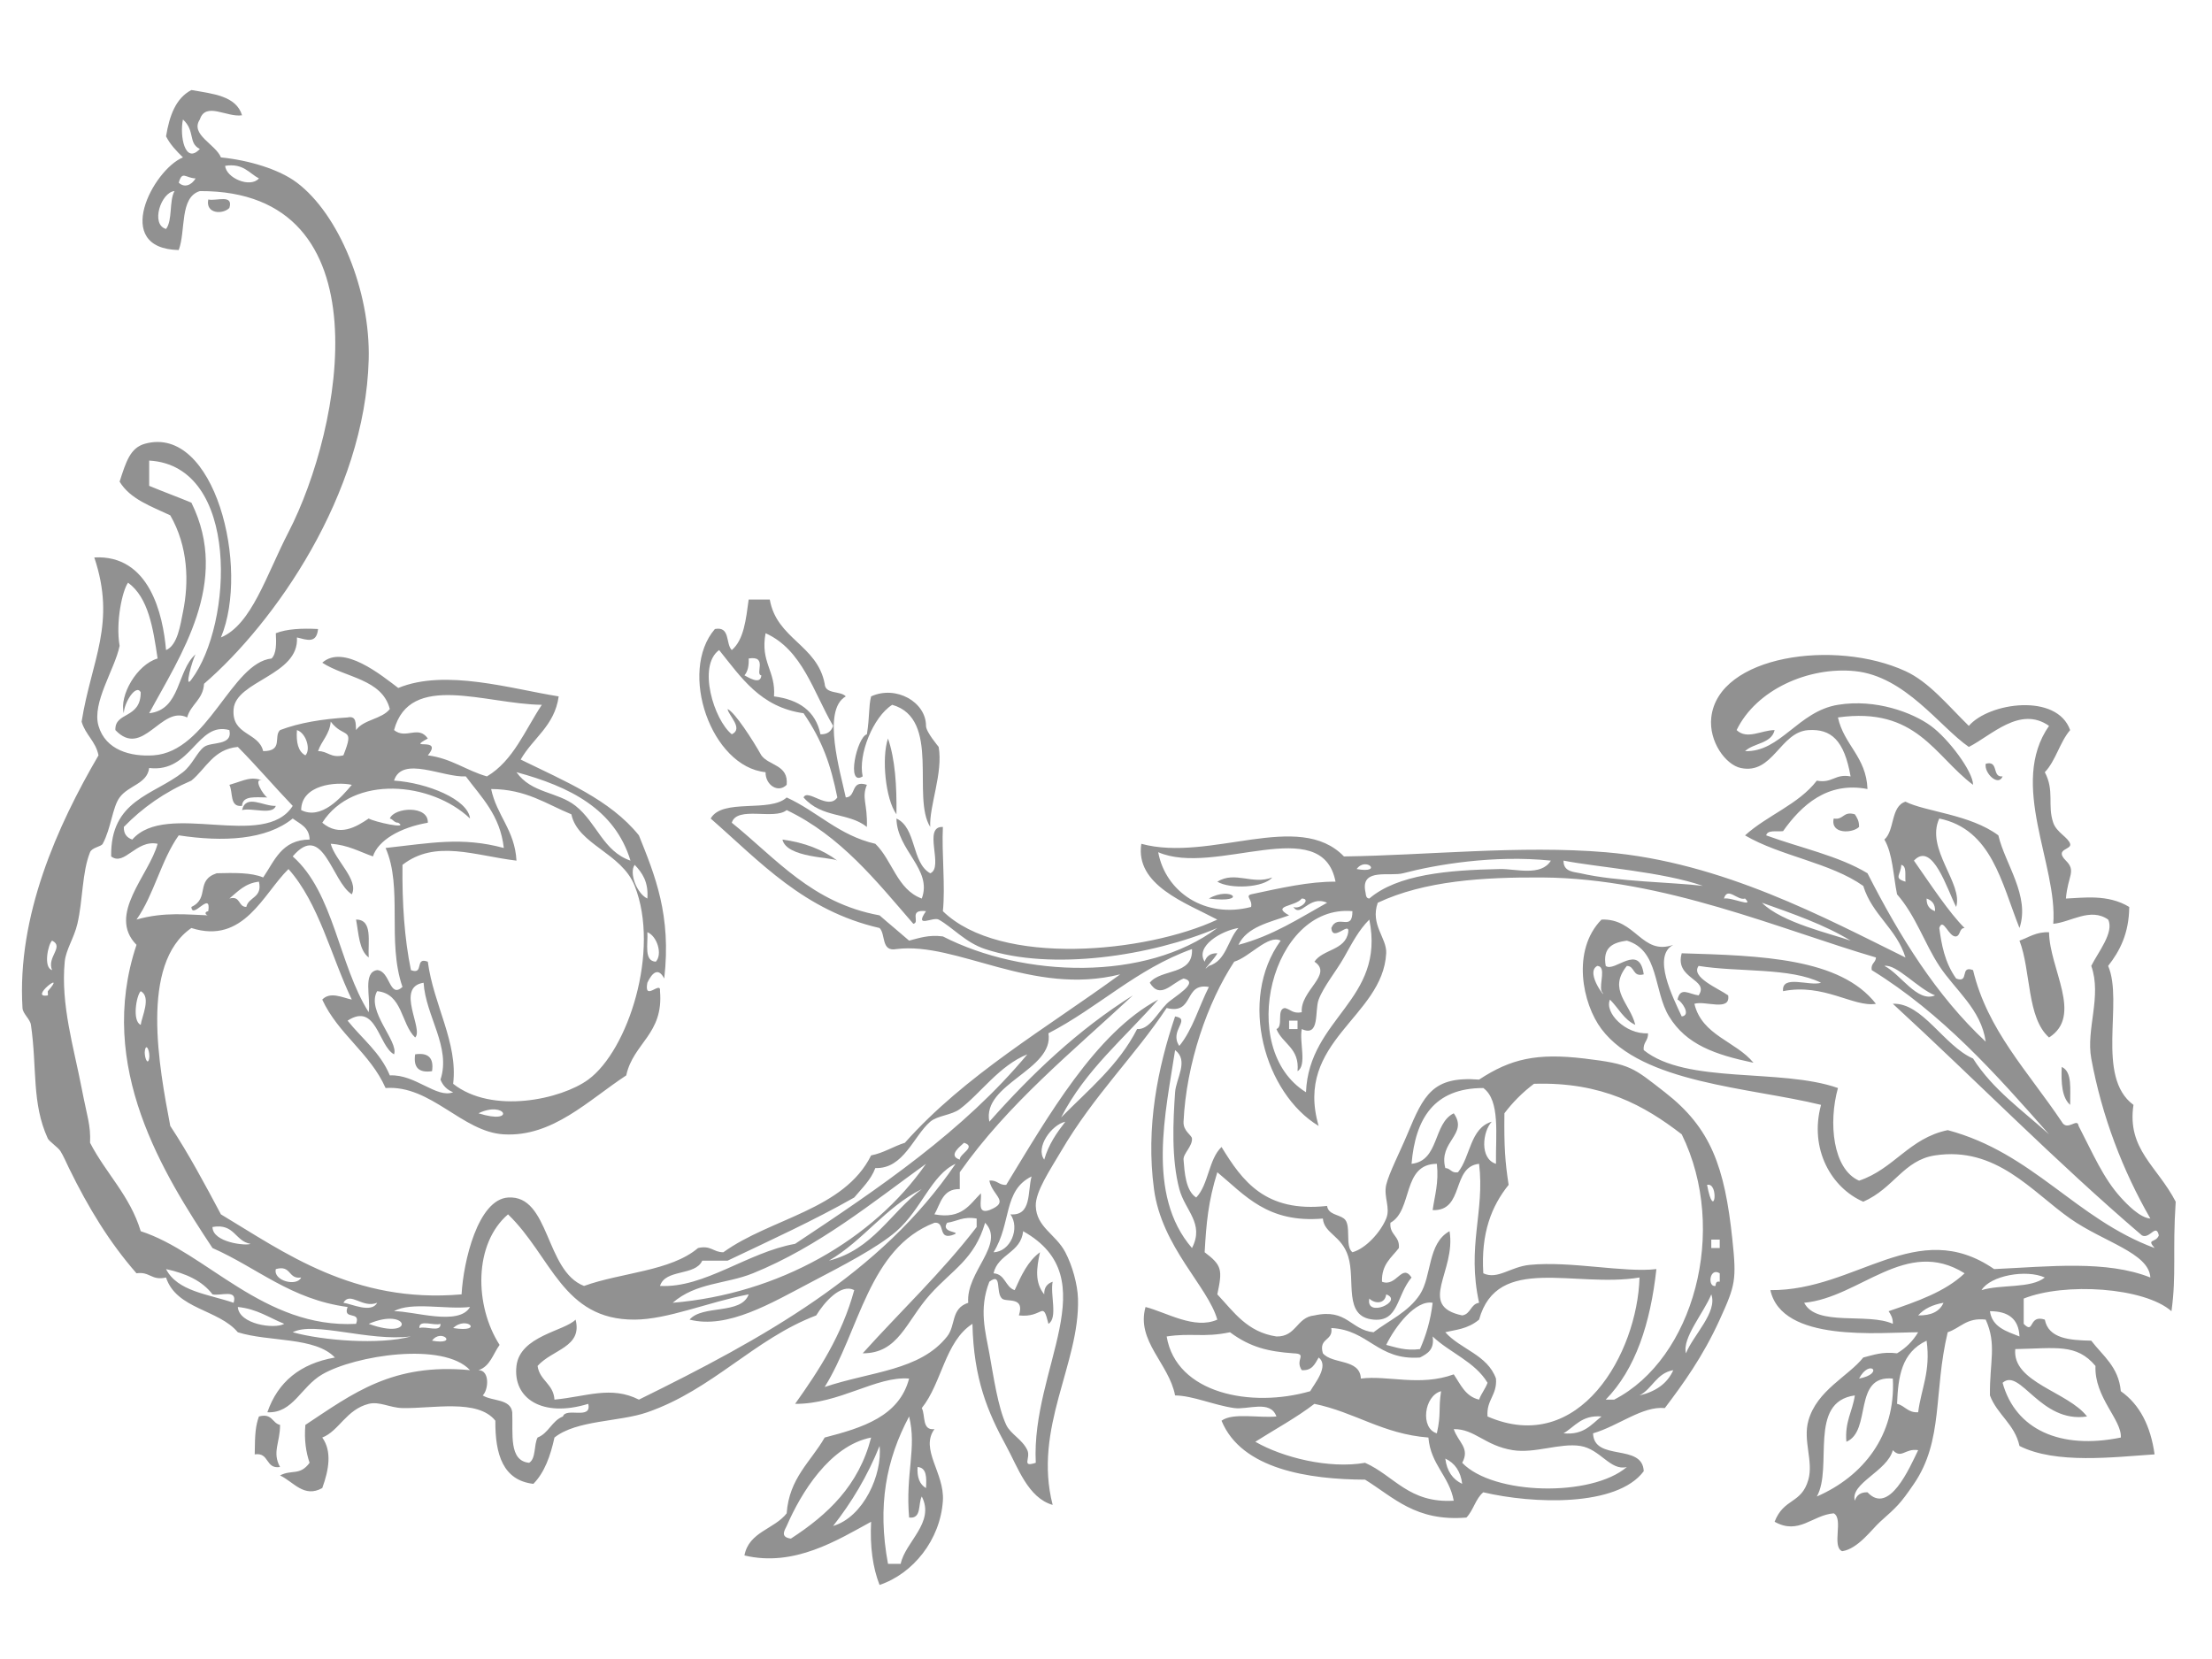 <?xml version="1.0" encoding="UTF-8"?>
<svg width="640" height="480" xmlns="http://www.w3.org/2000/svg" xmlns:svg="http://www.w3.org/2000/svg">
 <title>FlowerVine</title>
 <g>
  <title>Layer 1</title>
  <switch>
   <g id="svg_1">
    <g id="floral_decoration_xA0_Image_1_" transform="rotate(-180 317.32,242.304) ">
     <g id="svg_2">
      <path fill="#919191" id="svg_3" fill-rule="evenodd" clip-rule="evenodd" d="m553.612,60.157c4.326,-0.66 3.003,4.315 7.33,3.655c-0.052,6.016 -0.249,8.264 -1.221,10.966c-3.898,1.044 -3.778,-1.918 -6.109,-2.438c-0.03,-5.147 2.365,-7.869 0,-12.184z"/>
      <path fill="#919191" id="svg_4" fill-rule="evenodd" clip-rule="evenodd" d="m35.68,164.938c2.381,2.094 2.634,6.308 2.444,10.966c-3.128,-1.349 -2.399,-6.543 -2.444,-10.966z"/>
      <path fill="#919191" id="svg_5" fill-rule="evenodd" clip-rule="evenodd" d="m509.637,174.685c3.823,-0.565 5.452,1.06 4.886,4.873c-3.823,0.565 -5.452,-1.06 -4.886,-4.873z"/>
      <path fill="#919191" id="svg_6" fill-rule="evenodd" clip-rule="evenodd" d="m41.789,184.431c6.471,5.727 5.183,19.199 8.551,28.021c-2.716,0.947 -4.764,2.56 -8.551,2.438c-0.145,-10.682 -9.908,-24.151 0,-30.459z"/>
      <path fill="#919191" id="svg_7" fill-rule="evenodd" clip-rule="evenodd" d="m527.962,207.582c2.798,2.083 2.888,6.866 3.663,10.966c-4.906,0.018 -3.395,-6.362 -3.663,-10.966z"/>
      <path fill="#919191" id="svg_8" fill-rule="evenodd" clip-rule="evenodd" d="m284.875,224.637c-6.471,3.732 -11.733,-1.518 0,0l0,0z"/>
      <path fill="#919191" id="svg_9" fill-rule="evenodd" clip-rule="evenodd" d="m282.43,229.512c-5.162,3.188 -10.134,-1.005 -15.881,1.22c2.428,-2.96 12.114,-3.468 15.881,-1.22z"/>
      <path fill="#919191" id="svg_10" fill-rule="evenodd" clip-rule="evenodd" d="m104.087,247.787c-2.942,-0.499 -2.655,2.225 -6.107,1.22c-0.648,-0.981 -1.275,-1.977 -1.223,-3.655c1.862,-1.877 8.376,-2.171 7.33,2.435z"/>
      <path fill="#919191" id="svg_11" fill-rule="evenodd" clip-rule="evenodd" d="m365.497,245.349c5.448,8.635 -3.185,31.291 10.995,35.335c5.513,-3.452 9.932,-14.439 8.549,-20.713c4.863,-3.052 1.644,11.416 -1.221,12.184c-0.845,5.226 -0.462,8.05 -1.221,10.966c-7.228,3.305 -15.899,-1.647 -15.881,-8.526c0.005,-1.787 -3.654,-6.034 -3.665,-6.093c-1.321,-7.501 2.763,-17.087 2.444,-23.153z"/>
      <path fill="#919191" id="svg_12" fill-rule="evenodd" clip-rule="evenodd" d="m375.269,249.005c3.196,4.406 4.342,16.4 2.444,21.931c-2.075,-6.05 -2.553,-13.7 -2.444,-21.931z"/>
      <path fill="#919191" id="svg_13" fill-rule="evenodd" clip-rule="evenodd" d="m554.836,251.443c0.908,-2.747 6.85,-0.474 9.772,-1.218c-1.148,4.758 -6.161,1.035 -9.772,1.218z"/>
      <path fill="#919191" id="svg_14" fill-rule="evenodd" clip-rule="evenodd" d="m564.61,251.443c3.706,-0.447 2.535,3.969 3.663,6.091c-4.838,1.417 -6.002,2.508 -9.772,1.22c3.309,1.132 -0.154,-4.417 -1.221,-4.873c3.237,-0.02 7.192,0.676 7.33,-2.438z"/>
      <path fill="#919191" id="svg_15" fill-rule="evenodd" clip-rule="evenodd" d="m55.226,259.971c1.228,-3.064 5.402,0.969 4.886,3.653c-3.925,1.073 -1.674,-4.015 -4.886,-3.653z"/>
      <path fill="#919191" id="svg_16" fill-rule="evenodd" clip-rule="evenodd" d="m574.379,426.889c-2.308,-0.54 -7.362,1.656 -6.107,-2.438c1.826,-1.934 6.963,-1.78 6.107,2.438z"/>
      <path fill="#919191" id="svg_17" fill-rule="evenodd" clip-rule="evenodd" d="m606.14,266.062c0.804,4.071 3.801,5.96 4.886,9.746c-2.827,17.783 -10.091,28.383 -3.665,47.516c-16.021,0.868 -19.883,-16.601 -20.764,-26.804c-3.355,1.383 -4.143,7.347 -4.886,10.966c-1.803,8.759 -1.495,19.045 3.663,28.021c5.522,2.614 11.602,4.672 14.66,9.746c-1.851,5.734 -3.06,9.783 -7.328,10.966c-20.184,5.589 -30.434,-35.879 -21.987,-56.047c-8.895,3.719 -13.099,17.995 -19.546,30.459c-15.568,30.109 -28.488,98.948 25.652,98.688c5.921,-1.81 3.998,-11.445 6.107,-17.057c19.5,0.422 7.398,23.27 -1.221,26.804c1.835,1.826 3.654,3.664 4.886,6.091c-0.972,5.937 -2.788,11.03 -7.33,13.404c-6.236,-1.089 -12.968,-1.688 -14.658,-7.311c4.444,-0.666 10.526,4.019 12.216,-1.218c2.881,-4.385 -4.566,-7.126 -6.107,-10.966c-8.136,-0.816 -16.839,-3.432 -21.987,-7.309c-12.103,-9.112 -21.29,-31.223 -20.767,-51.172c1.026,-39.08 27.403,-76.367 47.64,-93.813c0.267,-4.607 3.839,-5.917 4.886,-9.746c7.45,3.714 12.836,-12.019 20.764,-3.655c0.236,5.391 -7.355,3.127 -7.328,10.966c1.413,2.499 4.865,-3.17 4.886,-6.091c1.398,5.081 -3.762,14.095 -9.772,15.84c1.314,8.843 2.668,17.647 8.551,21.931c1.622,-2.203 3.638,-11.323 2.442,-18.275c1.375,-6.789 8.066,-16.422 6.107,-23.148c-2.048,-7.049 -9.312,-8.956 -15.881,-8.529c-15.752,1.024 -22.533,26.752 -34.203,28.021c-1.407,1.441 -1.382,4.306 -1.221,7.311c-3.214,1.261 -7.497,1.457 -12.218,1.218c0.424,-4.302 3.207,-3.152 6.109,-2.438c-0.702,-10.944 17.62,-12.523 18.323,-20.713c0.655,-7.659 -7.239,-6.626 -8.551,-12.184c-5.925,-0.004 -2.922,4.268 -4.886,6.091c-5.595,2.135 -12.259,3.206 -19.543,3.655c-2.607,0.569 -2.326,-1.742 -2.444,-3.655c-2.184,3.102 -7.454,3.125 -9.769,6.091c2.238,8.732 12.902,9.062 19.543,13.404c-6.109,5.422 -17.081,-3.597 -21.987,-7.309c-13.641,5.635 -32.849,-0.303 -46.417,-2.438c1.18,-8.569 7.475,-12.037 10.995,-18.275c-12.544,-6.17 -25.861,-11.572 -34.206,-21.933c-4.653,-11.604 -9.432,-23.08 -7.328,-41.423c1.692,3.276 3.461,1.792 4.886,-1.22c1.074,-5.675 -4.027,0.822 -3.665,-2.438c-1.074,-12.439 7.756,-15.006 9.772,-24.368c10.986,-7.193 21.285,-17.864 35.424,-17.057c12.082,0.691 21.05,14.351 34.206,13.402c4.485,10.144 13.702,15.575 18.323,25.586c-2.31,2.417 -5.772,0.592 -8.549,0c6.052,12.643 9.502,27.886 18.322,37.77c7.26,-7.069 12.911,-21.919 28.094,-17.057c15.038,-10.383 9.285,-40.492 6.107,-57.263c-5.327,-8.09 -10,-16.829 -14.657,-25.586c-18.173,-10.876 -38.439,-25.884 -69.63,-23.148c-0.512,9.52 -4.732,27.443 -13.439,28.021c-12.109,0.807 -10.698,-21.253 -21.987,-25.586c-10.755,3.893 -25.061,4.243 -32.982,10.966c-3.731,0.881 -4.451,-1.245 -7.328,-1.22c-13.711,9.882 -34.939,12.263 -42.754,28.024c-3.737,0.739 -6.365,2.587 -9.772,3.655c-17.412,19.592 -40.913,33.109 -62.298,48.734c25.526,-6.396 47.243,9.507 64.742,7.311c4.521,-0.854 3.049,4.272 4.886,6.091c21.852,5.009 34.545,19.154 48.861,31.677c-3.373,5.976 -17.138,1.588 -21.987,6.093c-8.941,-4.08 -15.068,-10.964 -25.652,-13.404c-4.958,-4.801 -6.279,-13.23 -13.437,-15.84c-3.162,8.459 7.192,13.93 7.328,23.15c-5.858,-2.686 -4.297,-12.769 -9.769,-15.84c-4.091,1.609 2.331,13.698 -3.665,13.402c0.369,-7.675 -0.752,-17.114 0,-24.368c-16.615,-16.188 -58.821,-12.049 -79.401,-2.438c9.219,4.882 23.813,9.995 21.988,21.931c-19.944,-5.406 -45.508,9.916 -58.633,-3.655c-23.65,0.312 -51.087,3.294 -75.736,1.218c-33.782,-2.844 -63.799,-19.192 -86.729,-30.459c2.591,8.382 9.638,12.32 12.216,20.713c9.525,6.744 23.954,8.599 34.203,14.62c-6.388,5.813 -15.466,8.942 -20.767,15.84c-4.53,-0.865 -5.242,2.081 -9.772,1.218c1.848,10.501 5.636,13.824 12.216,13.402c8.191,-0.524 10.207,-12.934 19.543,-10.966c4.399,0.926 9.316,7.677 8.551,14.622c-1.984,17.986 -35.825,22.764 -56.191,13.404c-6.804,-3.131 -12.139,-9.771 -18.323,-15.84c-5.842,6.789 -25.503,9.577 -29.317,-1.22c3.01,-3.495 4.152,-8.854 7.33,-12.184c-2.872,-5.393 -0.691,-9.518 -2.444,-14.62c-0.965,-2.813 -4.315,-4.204 -4.886,-6.093c-0.539,-1.785 4.711,-1.394 1.223,-4.873c-3.06,-3.052 -0.55,-4.329 0,-10.966c-4.992,0.197 -12.143,1.342 -18.323,-2.435c0.077,-7.641 2.711,-12.729 6.107,-17.057c-4.51,-10.422 3.726,-32.059 -7.328,-40.206c1.923,-12.871 -6.92,-17.737 -12.22,-28.017c0.958,-14.536 -0.254,-21.006 1.223,-31.677c7.894,6.929 30.901,8.386 42.754,3.655c0,-2.438 0,-4.873 0,-7.309c-3.153,-3.253 -1.287,2.804 -6.109,1.218c-1.062,-5.438 -7.035,-5.978 -13.437,-6.091c-3.337,-4.387 -7.921,-7.532 -8.551,-14.622c-5.493,-3.861 -8.626,-10.079 -9.772,-18.275c11.79,-0.779 28.588,-2.89 39.089,2.438c1.384,6.335 6.433,9.019 8.551,14.622c0.116,9.712 -2.027,14.766 1.223,21.931c5.543,0.655 7.316,-2.449 10.995,-3.655c4.157,-17.389 1.148,-31.245 9.772,-43.863c4.084,-5.976 4.875,-6.568 9.772,-10.966c2.43,-2.182 6.397,-7.846 10.995,-8.529c3.117,1.36 -0.489,9.423 2.444,10.966c6.193,-0.511 10.098,-6.371 17.102,-2.438c-2.705,6.945 -7.781,5.09 -9.772,12.184c-1.5,5.339 1.62,11.238 0,17.057c-2.453,8.813 -11.561,12.83 -15.881,18.275c-2.927,0.737 -5.572,1.751 -9.772,1.218c-2.555,1.514 -4.591,3.545 -6.107,6.093c11.355,-0.032 39.399,-3.048 42.754,12.184c-24.875,-0.192 -42.317,21.522 -64.742,6.091c-16.003,0.743 -32.504,2.628 -45.198,-2.435c0.399,7.132 13.534,10.246 23.208,17.057c11.158,7.855 21.378,20.952 39.089,18.275c9.122,-1.378 11.883,-9.514 20.767,-13.402c9.199,3.992 15.7,15.216 12.216,28.021c20.606,5.052 51.64,6.193 63.521,21.93c5.552,7.356 8.705,22.803 0,31.677c-9.98,0.409 -11.627,-10.51 -20.767,-7.311c6.202,-3.238 0.102,-15.218 -2.444,-20.711c-2.881,0.334 0.113,4.539 1.223,4.873c-0.845,3.818 -3.257,1.588 -6.109,1.218c-3.253,4.756 7.035,4.661 4.886,12.184c-22.923,-0.691 -45.875,-1.353 -56.191,-14.622c6.397,-1.08 15.108,6.032 26.873,3.656c0.473,4.941 -7.613,1.342 -10.995,2.438c8.97,4.455 23.872,2.996 35.424,4.873c2.396,-3.262 -5.679,-6.473 -8.551,-8.529c-0.745,-4.805 6.707,-1.432 9.772,-2.438c-2.193,-9.184 -11.971,-10.804 -17.102,-17.057c11.228,2.356 19.475,5.289 24.432,13.402c4.53,7.415 2.822,19.152 12.216,21.93c3.934,-0.544 7.092,-1.859 6.107,-7.311c-2.546,-1.993 -9.713,6.769 -10.995,-2.438c3.334,-0.888 2.46,2.422 4.886,2.438c5.615,-6.958 -0.911,-10.731 -2.444,-17.057c3.337,1.548 4.87,4.889 7.33,7.311c1.667,-3.739 -4.478,-10.121 -10.995,-9.746c-0.154,-2.185 1.495,-2.571 1.221,-4.873c-12.39,-9.979 -39.637,-5.14 -56.191,-10.966c2.795,-10.002 1.518,-23.462 -6.109,-26.804c-10.078,3.35 -14.517,12.324 -25.652,14.622c-24.728,-6.608 -36.994,-25.647 -59.856,-34.115c2.424,2.811 -0.306,1.353 -1.221,3.655c0.804,3.649 2.612,-1.166 4.886,0c24.998,21.368 47.919,44.803 72.071,67.012c-8.56,0.402 -14.719,-12.114 -23.211,-15.84c-5.676,-8.958 -14.295,-14.983 -21.987,-21.93c15.428,17.509 30.923,34.948 51.305,47.516c0.344,1.968 -1.155,2.097 -1.223,3.655c27.383,8.014 61.466,22.916 96.508,23.148c17.149,0.113 34.092,-0.944 47.64,-7.311c2.245,-6.367 -2.675,-10.189 -2.444,-14.62c0.972,-18.51 26.715,-25.371 19.543,-49.954c15.532,9.319 23.442,36.419 10.995,53.61c3.552,1.868 9.02,-4.776 13.437,-6.091c7.713,-11.719 13.867,-29.438 14.66,-46.299c0.129,-2.756 -2.378,-3.847 -2.444,-4.873c-0.14,-2.252 2.58,-4.378 2.444,-6.093c-0.288,-3.613 -0.603,-9.019 -3.665,-10.966c-3.592,3.726 -3.572,11.059 -7.328,14.622c-6.018,-9.837 -12.671,-19.041 -30.538,-17.057c-0.34,-2.503 -3.262,-2.431 -4.886,-3.655c-2.295,-1.774 -0.147,-7.975 -2.444,-9.746c-3.846,1.075 -8.089,5.7 -9.772,9.746c-1.302,3.129 0.8,6.263 0,9.746c-0.754,3.283 -4.123,9.846 -6.107,14.62c-4.759,11.443 -7.332,16.879 -20.767,15.84c-9.199,6.041 -16.658,7.745 -30.538,6.091c-13.391,-1.595 -14.014,-2.603 -23.211,-9.746c-13.308,-10.341 -17.321,-21.519 -19.543,-42.643c-1.232,-11.723 -0.877,-13.176 3.665,-23.151c4.899,-10.761 10.598,-18.591 15.881,-25.586c6.551,0.617 13.364,-5.147 20.767,-7.311c-0.26,-8.269 -14.345,-2.749 -14.66,-10.966c7.738,-10.354 31.925,-9.502 46.419,-6.093c2.231,-1.835 2.874,-5.255 4.886,-7.309c14.655,-1.216 21.02,5.838 29.317,10.966c16.225,0.07 35.771,2.982 41.533,17.057c-3.296,2.399 -10.673,0.725 -15.881,1.22c1.719,4.896 8.268,1.88 12.216,2.438c5.851,0.825 11.942,3.588 17.102,3.655c1.749,9.227 11.326,15.749 8.551,25.586c-6.059,-1.55 -14.164,-6.604 -20.767,-3.656c2.727,9.631 16.069,20.952 18.323,37.77c2.403,17.914 -1.083,35.066 -6.107,49.954c-4.802,-0.766 1.839,-4.139 -1.223,-8.529c-3.862,4.677 -5.681,11.391 -8.551,17.057c7.429,1.317 4.077,-8.117 12.216,-6.091c9.248,-13.946 21.014,-25.182 30.536,-41.426c3.13,-5.336 7.452,-11.667 7.33,-15.84c-0.181,-6.199 -5.762,-8.104 -8.551,-13.402c-2.045,-3.89 -3.538,-9.315 -3.663,-13.402c-0.582,-18.878 13.054,-37.37 7.328,-59.701c7.165,2.063 10.062,10.887 13.437,17.057c5.357,9.794 9.425,19.382 9.772,35.335c7.946,-5.072 8.843,-17.173 14.66,-24.368c-1.128,-2.124 0.043,-6.541 -3.665,-6.093c4.27,-5.863 -2.963,-12.704 -2.442,-20.71c0.734,-11.339 8.644,-21.135 18.323,-24.368c1.943,4.966 2.807,11.009 2.444,18.275c9.636,-5.255 22.259,-13.201 36.647,-9.746c-1.268,6.859 -8.675,7.593 -12.218,12.184c-0.729,10.237 -7.008,14.94 -10.995,21.931c-10.995,2.842 -21.548,6.125 -24.429,17.057c9.5,0.788 20.144,-7.408 32.982,-7.311c-6.925,9.744 -13.523,19.816 -17.102,32.897c3.935,2.081 8.827,-3.737 10.995,-7.309c17.962,-6.832 29.902,-21.436 48.861,-28.024c8.123,-2.824 20.447,-2.198 26.873,-7.311c1.164,-5.336 2.879,-10.124 6.107,-13.402c8.743,1.026 11.079,8.445 10.995,18.275c5.078,6.396 18.137,3.466 26.873,3.655c3.667,0.079 6.657,2.002 9.772,1.218c6.503,-1.636 8.617,-7.887 13.437,-9.746c-2.856,-3.988 -1.916,-9.36 0,-14.62c5.294,-2.937 8.268,1.783 12.216,3.655c-3.386,1.798 -5.71,-0.187 -8.549,3.655c1.026,3.036 1.599,6.527 1.221,10.966c-13.797,9.114 -25.199,17.966 -47.64,15.84c7.701,8.294 33.268,4.29 42.754,-1.22c6.236,-3.622 8.442,-11.319 15.881,-10.966c-3.022,8.764 -9.489,14.089 -19.543,15.84c5.737,6.055 19.138,4.466 28.094,7.311c5.561,6.638 17.752,6.66 20.767,15.84c4.236,-0.978 4.693,1.814 8.549,1.218c7.76,8.879 13.847,18.795 19.546,30.459c0.813,1.665 1.504,3.341 2.442,4.873c0.65,1.062 3.309,2.876 3.665,3.655c4.718,10.3 3.06,20.279 4.886,32.897c0.24,1.672 2.34,3.197 2.442,4.873c1.624,26.666 -10.075,52.701 -21.988,73.098l0,0zm-39.089,-158.389c-1.255,4.094 3.799,1.896 6.107,2.438c2.979,3.931 7.742,6.086 13.439,7.309c-3.284,-6.47 -12.275,-7.25 -19.546,-9.746zm-294.39,114.528c-0.483,2.097 1.812,3.122 0,3.655c-8.705,1.855 -16.864,3.721 -24.432,3.655c3.891,20.123 34.844,1.376 51.305,8.529c-2.129,-11.563 -13.65,-19.303 -26.873,-15.84zm58.633,-36.552c-1.712,-10.596 19.303,-14.592 17.102,-25.586c-12.232,13.79 -25.544,26.505 -41.531,36.552c17.478,-16.276 36.147,-31.363 50.084,-51.172c0,-1.624 0,-3.249 0,-4.873c5.004,0.117 5.547,-4.214 7.328,-7.311c-8.005,-1.489 -10.159,2.862 -13.437,6.093c-0.279,-2.16 1.23,-6.102 -2.444,-4.873c-6.211,2.46 -0.926,4.049 0,8.529c-2.311,0.273 -2.693,-1.374 -4.886,-1.218c-12.021,19.689 -25.883,44.033 -43.975,53.61c9.656,-11.079 21.104,-20.376 28.094,-34.115c-7.869,7.991 -16.642,15.078 -21.988,25.586c-3.484,-0.255 -5.728,4.433 -8.551,7.311c-1.925,1.961 -9.862,6.202 -4.886,7.311c3.393,-1.304 6.757,-6.193 9.772,-1.22c-3.212,4.107 -12.623,2.029 -12.216,9.746c16.157,-5.82 27.048,-16.886 41.533,-24.37zm18.325,24.368c5.708,1.891 9.47,6.342 13.437,8.529c1.631,0.899 7.212,-2.722 3.665,2.438c5.251,0.576 1.561,-3.278 3.663,-3.656c10.759,12.419 20.97,25.383 36.647,32.897c3.538,-2.969 14.37,1.335 15.881,-3.655c-12.839,-10.345 -23.147,-23.212 -42.754,-26.804c-2.813,-2.474 -5.735,-4.839 -8.549,-7.311c-2.927,0.737 -5.574,1.751 -9.772,1.218c-23.324,-11.956 -58.719,-13.101 -79.401,2.438c19.167,-8.129 47.937,-12.469 67.183,-6.093zm-73.295,6.091c4.94,-0.798 12.587,-5.266 9.772,-9.746c-0.501,1.532 -1.577,2.49 -3.665,2.438c0.535,-1.347 5.393,-6.321 2.444,-3.655c-5.049,1.462 -5.434,7.575 -8.551,10.964zm128.262,-91.378c-24.447,16.228 -48.723,32.63 -67.186,54.827c8.159,-3.274 13.629,-11.436 19.546,-15.84c2.406,-1.792 6.435,-1.839 8.551,-3.655c4.818,-4.137 7.733,-13.741 15.878,-13.402c1.343,-3.533 3.905,-5.854 6.109,-8.529c11.675,-6.631 24.244,-12.369 36.645,-18.275c2.444,0 4.886,0 7.33,0c2.007,-4.496 10.698,-2.325 12.216,-7.309c-12.893,-0.671 -25.27,9.715 -39.089,12.182zm-36.647,-73.102c1.128,-2.124 -0.043,-6.541 3.665,-6.091c1.112,12.756 -2.267,20.042 0,29.241c6.619,-12.415 9.253,-25.821 6.107,-42.643c-1.221,0 -2.444,0 -3.665,0c-1.332,6.407 -9.987,11.936 -6.107,19.493zm14.66,17.057c11.996,-2.374 20.325,-16.113 24.429,-25.586c0.449,-1.035 2.116,-3.237 -1.221,-3.655c-10.603,6.888 -19.654,15.322 -23.208,29.241zm-2.444,-2.438c3.493,-8.7 8.071,-16.316 13.439,-23.148c-8.816,2.591 -14.304,14.961 -13.439,23.148zm-285.84,-13.402c-6.265,-6.755 -12.184,7.117 -14.658,12.184c3.842,0.61 4.775,-2.657 7.33,0c1.613,-6.129 12.381,-9.552 10.995,-14.62c-0.503,1.532 -1.579,2.49 -3.667,2.435zm127.041,15.84c13.231,1.019 21.177,7.306 32.982,9.746c5.296,-4.058 11.373,-7.336 17.102,-10.966c-7.889,-4.546 -21.299,-7.919 -31.759,-6.091c-8.453,-3.753 -12.657,-11.744 -25.652,-10.966c1.321,7.212 6.675,10.399 7.328,18.277l0,-0zm-134.371,17.057c11.69,1.1 5.971,-15.164 13.437,-18.275c0.512,5.79 -1.778,8.788 -2.444,13.402c13.645,-1.864 6.24,-20.812 10.995,-29.241c-13.328,5.79 -22.889,17.658 -21.987,34.115zm76.957,-25.586c4.768,-1.211 7.645,5.171 13.437,6.091c5.876,0.935 13.154,-2.232 19.543,-1.218c8.125,1.29 11.042,6.184 17.102,6.091c-1.284,-3.836 -4.779,-5.461 -2.444,-9.746c-8.99,-9.385 -37.417,-9.977 -47.638,-1.218zm205.22,0c0.183,-3.025 -0.63,-5.056 -2.442,-6.091c-0.183,3.021 -0.229,5.912 2.442,6.091zm-152.694,2.438c-0.448,-3.615 -2.118,-6.01 -4.886,-7.311c0.448,3.615 2.118,6.012 4.886,7.311zm122.155,65.792c0.614,-6.29 7.287,-6.541 8.549,-12.184c-3.434,-0.23 -3.343,-3.976 -6.107,-4.873c-1.889,4.207 -3.805,8.391 -7.328,10.966c1.008,-4.631 1.572,-8.727 -1.223,-12.184c0.066,2.097 -0.94,3.122 -2.442,3.655c0.766,-3.703 -1.563,-10.494 1.221,-12.184c1.753,7.139 1.368,1.64 8.551,2.438c-1.83,5.639 3.631,3.712 4.886,4.873c1.937,1.792 -0.111,7.74 3.663,4.873c3.11,-7.953 1.085,-14.683 0,-20.713c-1.255,-6.979 -2.51,-15.643 -4.886,-20.71c-1.259,-2.689 -4.671,-4.189 -6.107,-7.311c-1.067,-2.318 1.857,-5.067 -2.442,-3.655c1.386,27.52 -20.823,53.284 3.665,67.009zm111.158,-48.734c-35.723,17.57 -70.126,36.462 -91.615,68.229c6.947,-3.156 9.901,-13.228 17.102,-19.493c5.527,-4.81 15.788,-10.081 24.431,-14.622c11.969,-6.285 24.391,-13.761 35.424,-10.966c-3.742,4.39 -14.95,1.335 -17.102,7.311c11.699,-2.228 23.34,-7.259 32.982,-7.311c20.862,-0.113 24.049,18.311 36.647,30.459c9.944,-8.511 9.767,-26.354 2.444,-37.77c1.88,-2.591 2.723,-6.217 6.107,-7.309c-3.35,-0.025 -2.902,-5.748 -1.221,-7.311c-2.743,-1.733 -8.05,-0.906 -8.551,-4.873c-0.245,-6.254 1.056,-14.048 -4.886,-14.62c-2.025,1.231 -1.327,5.174 -2.442,7.309c-3.216,1.261 -4.113,4.833 -7.33,6.093c-0.886,2.772 -8.453,-1.123 -7.328,3.655c13.294,-4.092 21.858,1.559 20.767,10.966c-1.012,8.714 -13.915,10.081 -17.102,13.402c-2.05,-7.989 6.678,-8.576 10.995,-13.402c-0.607,-4.27 -4.607,-5.153 -4.886,-9.746c-9.323,0.888 -16.352,4.071 -24.438,-0.002zm-54.968,40.206c-12.685,3.188 -17.824,13.899 -26.873,20.713c10.578,-5.284 16.855,-14.866 26.873,-20.713zm-28.096,28.024c15.355,-11.091 31.064,-23.975 50.082,-31.677c7.819,-3.167 16.422,-2.614 23.208,-8.529c-30.631,2.539 -58.075,18.277 -73.29,40.206zm-345.695,-79.196c-0.347,5.119 7.697,11.592 7.33,20.713c5.486,6.538 11.432,5.097 23.208,4.873c0.96,-9.647 -15.24,-12.299 -20.764,-19.493c13.53,-2.065 19.321,14.26 24.432,9.746c-3.746,-13.544 -16.708,-19.418 -34.206,-15.84zm150.25,6.093c5.758,0.463 7.661,-2.919 10.995,-4.873c-5.867,-0.572 -8.021,2.56 -10.995,4.873zm46.417,7.309c4.965,-1.315 6.073,-10.779 1.223,-12.184c-1.307,5.89 -0.383,6.76 -1.223,12.184zm-57.412,32.897c18.807,-3.109 41.135,6.893 46.419,-12.184c3.416,-2.835 6.89,-2.905 9.772,-3.655c-4.406,-4.945 -12.2,-6.513 -14.66,-13.402c-0.378,-4.846 2.822,-6.12 2.444,-10.966c-26.678,-11.601 -43.357,18.399 -43.975,40.208zm-83.064,-18.275c7.307,-3.432 8.234,-10.472 8.551,-18.275c-2.326,-0.522 -3.069,-2.625 -6.107,-2.438c-0.87,6.85 -3.669,11.773 -2.444,20.713zm90.394,-17.057c-22.909,11.766 -33.193,48.904 -19.546,76.758c10.8,8.316 23.004,15.232 42.754,14.62c3.25,-2.445 6.098,-5.287 8.551,-8.529c0.122,-9.724 -0.208,-14.168 -1.221,-20.711c4.902,-6.077 8.057,-13.897 7.33,-25.586c-4.136,-1.959 -7.781,1.882 -13.437,2.438c-11.885,1.163 -27.376,-2.327 -36.647,-1.22c1.74,-15.729 6.014,-28.927 14.658,-37.77c-0.813,0 -1.629,0 -2.442,0zm36.645,4.873c3.649,6.107 10.875,8.648 15.881,13.402c-0.58,-3.827 1.522,-4.979 3.665,-6.091c12.306,-0.901 14.791,7.991 25.652,8.529c-0.591,-3.838 3.749,-2.759 2.444,-7.311c-2.825,-3.276 -10.734,-1.478 -10.995,-7.309c-7.729,1.01 -17.025,-2.361 -26.873,1.218c-1.975,-2.903 -3.361,-6.396 -7.33,-7.311c-0.636,1.803 -1.808,3.07 -2.444,4.873zm51.305,-2.438c-1.189,2.144 -5.593,7.309 -2.444,9.746c1.062,-1.785 1.83,-3.861 4.886,-3.655c2.109,3.1 -1.86,4.724 2.444,4.873c7.3,0.52 12.478,1.764 18.323,6.093c7.624,-1.602 11.203,-0.12 18.323,-1.22c-2.777,-16.569 -24.491,-20.762 -41.531,-15.837zm-105.052,6.093c4.856,-0.843 6.03,-5.359 9.772,-7.311c-4.605,1.091 -8.023,3.369 -9.772,7.311zm201.554,41.423c0,0.811 0,1.624 0,2.438c3.966,0.705 5.683,-0.829 8.551,-1.218c2.177,-3.276 -5.382,-2.354 -1.223,-3.655c3.925,-1.071 1.674,4.017 4.886,3.655c19.081,-7.37 21.632,-31.223 31.759,-47.516c-13.423,4.516 -27.567,4.695 -35.424,14.62c-2.571,3.247 -1.017,8.063 -6.107,9.746c0.736,8.969 -10.834,16.906 -4.886,23.15c3.087,-10.587 9.398,-13.51 15.881,-20.713c6.988,-7.77 9.117,-17.102 19.543,-17.057c-10.981,12.193 -22.923,23.435 -32.98,36.55zm-255.303,-43.861c-7.498,1.441 -3.06,5.867 0,0l0,0zm42.754,24.368c2.088,-5.253 8.499,-12.609 7.33,-17.057c-2.088,5.253 -9.201,11.909 -7.33,17.057zm80.622,-2.438c4.902,0.877 10.832,-6.805 13.437,-12.184c-2.926,-0.737 -5.572,-1.751 -9.772,-1.218c-1.744,3.947 -3.074,8.307 -3.665,13.402l0,0zm289.504,-10.964c-7.824,-1.407 -2.68,3.721 0,0l0,0zm6.107,1.218c12.331,-1.498 28.019,4.453 34.206,1.22c-8.727,-2.42 -25.097,-3.701 -34.206,-1.22zm-456.853,7.311c-0.652,-4.629 -4.761,-5.811 -8.551,-7.311c0.213,5.067 3.244,7.324 8.551,7.311zm164.907,4.873c-3.454,5.314 -2.152,14.775 -8.551,18.275c-1.975,-11.583 9.525,-21.592 -3.665,-24.368c-2.492,0.357 -2.397,3.296 -4.886,3.655c3.602,16.499 -1.694,26.232 0,40.206c8.093,-0.863 4.161,-13.718 13.437,-13.402c-0.603,4.272 -1.821,7.93 -1.221,13.402c10.159,-0.02 6.872,-13.452 13.437,-17.057c0.319,-3.567 -2.761,-3.744 -2.444,-7.311c2.109,-2.77 5.053,-4.706 4.886,-9.746c-4.222,-1.661 -5.758,5.474 -8.551,1.22c4.426,-5.318 3.697,-12.842 10.995,-12.184c8.872,0.8 5.137,11.188 7.33,18.275c1.878,6.073 6.956,6.615 7.33,10.966c16.044,-1.38 22.527,6.773 30.538,13.402c2.637,-8.493 3.185,-14.685 3.665,-23.151c-5.022,-3.793 -5.187,-5.036 -3.665,-12.184c-4.732,-5.027 -8.605,-10.912 -17.102,-12.184c-5.817,-0.117 -5.794,5.592 -10.995,6.093c-9.421,2.085 -10.447,-4.202 -17.102,-4.873c-4.399,3.407 -10.08,5.802 -13.437,10.966zm279.733,-9.749c-9.14,-1.457 -3.937,3.73 0,0l0,0zm9.772,0c-1.774,0.667 -6.313,-1.423 -6.107,1.22c1.774,-0.666 6.313,1.423 6.107,-1.22zm14.66,1.22c-13.713,-5.022 -11.754,5.092 0,0l0,0zm37.868,4.873c-0.333,-4.988 -10.537,-6.491 -13.439,-4.873c4.363,1.742 7.876,4.331 13.439,4.873zm-477.625,-1.218c-8.175,2.811 -16.363,5.61 -21.987,10.966c16.954,10.594 30.21,-6.992 46.419,-8.529c-3.572,-6.997 -18.384,-2.781 -25.652,-6.091c-0.052,1.674 0.575,2.673 1.221,3.653zm445.863,1.218c16.517,2.21 26.094,11.339 39.089,17.057c14.037,21.228 33.811,52.43 21.987,87.722c8.616,8.746 -3.694,20.193 -6.107,29.241c6.234,1.297 9.606,-6.599 13.439,-3.655c0.267,16.402 -12.223,17.647 -20.767,24.368c-2.739,2.153 -4.041,5.766 -6.107,7.309c-2.14,1.602 -8.342,0.219 -7.33,4.873c9.337,2.598 10.965,-12.462 23.211,-10.966c0.589,-4.627 5.946,-4.984 8.549,-8.526c2.079,-2.831 2.467,-8.92 4.886,-13.404c0.467,-0.863 3.096,-1.035 3.665,-2.438c2.335,-5.777 2.057,-13.838 3.663,-20.711c0.967,-4.134 3.325,-7.453 3.665,-10.966c1.201,-12.421 -2.641,-24.881 -4.886,-36.552c-1.635,-8.504 -2.659,-10.661 -2.442,-15.84c-4.569,-8.845 -11.548,-15.288 -14.66,-25.586c-18.932,-6.089 -35.562,-28.207 -62.3,-26.804c-1.509,3.947 3.953,0.935 2.444,4.878zm-461.742,1.218c3.121,-0.542 5.615,-1.708 7.33,-3.655c-3.726,-0.059 -6.22,1.107 -7.33,3.655zm426.317,-1.218c6.938,-0.795 17.079,1.602 21.988,-1.218c-5.692,0.061 -18.751,-4.397 -21.988,1.218zm-265.075,3.655c0.34,-2.824 3.262,-2.801 4.886,-1.22c1.142,-5.8 -10.102,-0.705 -4.886,1.22zm301.72,-2.438c-2.288,-0.271 -8.096,-3.143 -9.772,0c4.277,-1.71 7.819,3.418 9.772,0zm-492.28,7.311c5.341,2.429 15.731,0.594 18.323,-3.655c-5.593,1.733 -14.254,0.404 -18.323,3.655zm94.059,-1.218c0,0.811 0,1.624 0,2.438c3.006,1.893 3.592,-4.139 1.223,-3.655c-0.072,0.741 -0.183,1.441 -1.223,1.218zm417.767,3.653c0.849,-3.398 -6.08,-5.153 -7.33,-2.435c3.849,-0.59 2.768,3.739 7.33,2.435zm-218.656,26.806c8.308,-4.101 5.76,-13.519 10.995,-21.931c-4.904,0.142 -7.729,6.94 -4.886,10.966c-6.184,-0.483 -4.906,6.477 -6.109,10.964zm-199.11,-18.275c0.813,0 1.629,0 2.444,0c0,-0.813 0,-1.624 0,-2.438c-0.813,0 -1.629,0 -2.444,0c0,0.811 0,1.624 0,2.438zm156.356,14.62c2.31,8.709 1.821,19.551 1.223,28.024c-0.285,4.021 -4.041,9.152 0,12.184c2.673,-17.735 8.467,-41.844 -4.886,-57.263c-3.683,7.117 2.002,10.788 3.663,17.055l-0,0zm279.733,-10.966c0,-4.519 -9.862,-5.524 -10.995,-4.873c4.537,0.757 4.569,6.003 10.995,4.873zm-499.61,86.504c-0.636,-4.622 -1.518,-9.927 -4.886,-14.62c-3.953,-1.507 -0.933,3.942 -4.886,2.438c-4.147,-17.335 -15.813,-29.223 -25.652,-43.863c-1.622,-2.984 -4.544,1.34 -4.886,-1.218c-4.188,-8.093 -7.14,-15.121 -12.216,-20.713c-1.889,-2.081 -5.531,-5.849 -8.551,-6.091c7.96,13.82 14.001,29.474 17.102,46.299c1.57,8.522 -3.121,18.004 0,26.804c-1.891,3.845 -6.714,9.735 -4.886,13.402c5.146,3.622 10.902,-0.807 15.881,-1.218c-1.321,17.116 13.011,40.407 1.223,57.265c8.404,5.901 16.644,-2.779 23.208,-6.093c8.462,5.84 18.39,20.473 32.982,21.933c13.434,1.342 28.552,-5.388 34.203,-17.06c-3.033,-2.881 -7.189,-0.011 -10.995,0c0.911,-3.965 6.057,-3.705 8.551,-6.091c-10.247,-0.341 -15.326,11.522 -26.873,13.404c-11.017,1.794 -21.648,-2.284 -26.873,-6.091c-5.115,-3.725 -12.27,-13.287 -12.216,-17.06c11.169,8.355 16.361,22.672 39.089,19.495c-1.751,-8 -8.179,-11.337 -8.551,-20.713c11.622,2.237 19.118,-4.704 24.432,-12.184c1.828,-0.208 4.508,0.434 4.886,-1.22c-9.819,-3.608 -20.957,-5.901 -29.317,-10.966c-9.335,-18.307 -19.904,-35.382 -34.203,-48.734c1.323,9.408 8.839,14.92 13.437,21.931c4.34,6.62 6.755,14.452 12.216,20.713c1.103,5.397 1.237,11.764 3.665,15.84c-3.044,2.648 -1.767,9.609 -6.107,10.964c-5.824,-2.937 -18.687,-3.653 -26.873,-9.746c-1.919,-8.253 -9.246,-17.561 -6.107,-26.804c5.212,13.07 8.03,28.537 23.204,31.677c4.082,-8.782 -7.001,-18.822 -4.886,-25.586c2.564,4.939 6.829,19.168 12.216,13.402c-4.983,-7.141 -10.238,-15.135 -14.658,-19.493c1.615,-0.014 1.117,-2.135 2.444,-2.438c2.152,-0.348 3.78,5.736 4.884,2.435zm67.186,-74.32c-2.104,-11.12 -3.592,0.861 0,0l0,0zm62.297,18.275c2.616,-2.759 3.604,-10.693 -1.223,-12.184c0.125,8.404 -1.282,18.336 3.665,21.93c14.241,-0.011 19.657,-8.822 20.764,-21.93c-8.091,0.865 -6.179,11.707 -12.216,14.62c-4.324,-6.156 4.489,-8.066 2.444,-15.84c-1.561,-0.065 -1.692,-1.561 -3.665,-1.218c-3.642,4.489 -3.468,12.787 -9.769,14.622zm123.376,0c4.037,-0.895 8.73,-7.478 6.107,-10.966c-1.268,4.424 -3.624,7.758 -6.107,10.966zm29.317,-6.091c0.677,-0.766 4.961,-3.68 1.221,-4.873c0.181,1.622 -4.965,3.678 -1.221,4.873zm140.476,8.529c-11.04,-3.511 -7.815,3.802 0,0l0,0zm-48.861,62.136c-0.36,4.828 1.49,7.446 3.663,9.746c1.712,-2.316 -0.659,-8.359 -3.663,-9.746zm17.102,-52.39c-11.523,8.441 -20.864,37.257 -13.439,56.045c3.789,9.586 16.47,11.929 18.325,20.713c7.221,2.948 13.063,7.279 23.208,7.309c-1.62,-7.724 -6.845,-11.854 -7.328,-20.713c12.127,1.45 23.43,6.19 32.982,-1.218c0.125,-11.091 -0.566,-21.366 -2.444,-30.459c-3.95,-1.507 -0.933,3.942 -4.884,2.438c-1.658,-12.555 -8.766,-23.424 -7.33,-35.335c-11.337,-8.924 -31.322,-4.471 -39.091,1.22zm42.754,0c-3.115,9.428 4.272,18.313 4.886,28.021c8.284,-1.245 -0.109,-13.476 2.442,-15.837c4.159,3.974 3.577,12.677 10.995,13.402c3.271,-5.671 -6.297,-14.545 -4.886,-18.275c4.517,2.426 5.117,15.166 13.439,9.746c-4.147,-5.203 -9.489,-9.218 -12.216,-15.84c-7.35,0.4 -13.554,-6.751 -18.325,-4.873c1.758,0.682 2.981,1.902 3.665,3.655zm-268.74,46.299c3.081,-3.068 4.977,-6.794 7.33,-10.966c2.208,-3.915 5.855,-8.303 7.328,-12.184c1.216,-3.208 -0.455,-10.973 4.886,-8.529c0.766,-3.703 -1.563,-10.494 1.223,-12.184c-0.63,6.721 4.335,7.86 6.107,12.184c-2.109,0.739 0.095,5.779 -2.444,6.093c-1.651,-0.384 -2.333,-1.735 -4.886,-1.22c0.516,6.267 -9.201,10.946 -3.665,14.622c-2.444,3.653 -8.965,3.242 -9.772,8.529c-0.523,3.418 4.555,-3.054 4.886,1.218c-1.83,4.349 -6.114,-1.306 -6.107,4.873c23.396,2.101 33.73,-39.84 13.437,-52.39c-0.872,21.585 -23.059,26.63 -18.323,49.954zm354.248,-37.77c0.331,-1.658 -0.757,-4.756 -1.221,-2.438c-0.335,1.661 0.757,4.758 1.221,2.438zm-333.482,8.529c0.813,0 1.629,0 2.442,0c0,-0.811 0,-1.624 0,-2.438c-0.813,0 -1.629,0 -2.442,0c0,0.813 0,1.627 0,2.438zm334.703,8.529c1.289,-1.267 2.521,-8.7 0,-9.746c-0.27,2.282 -3.151,8.075 0,9.746zm-72.069,49.954c-1.316,3.283 -11.233,3.888 -10.995,-1.218c8.048,-1.396 14.361,-5.09 15.881,-9.746c3.925,1.365 7.242,3.335 12.216,3.655c-1.298,-4.83 -8.193,-10.465 -6.107,-14.62c5.803,3.631 8.322,21.273 17.102,10.966c-11.914,-10.456 -13.312,-31.397 -21.987,-45.081c-0.652,4.225 1.814,11.556 -2.444,12.184c-3.853,-0.235 -3.473,-8.361 -7.328,-4.873c4.555,13.151 -0.165,28.785 4.886,40.206c-13.022,1.417 -22.012,3.287 -34.206,0c1.067,9.498 6.48,14.653 10.995,20.713c6.585,-0.379 18.449,6.1 20.767,-1.218c-9.568,-0.624 -21.414,-5.427 -21.987,-10.966c11.214,10.661 33.848,12.765 42.754,-1.218c-4.974,-4.207 -9.853,-1.195 -13.437,1.218c-1.579,-0.962 -11.763,-3.233 -8.551,-1.218c1.223,-0.007 1.45,0.983 2.442,1.216zm-432.429,-42.643c-4.648,-2.295 -9.55,-10.743 -14.658,-8.529c4.976,1.968 11.176,9.123 14.658,8.529zm83.066,0c3.871,-2.018 -3.581,-10.838 -1.221,-7.311c0.702,2.142 -1.477,7.16 1.221,7.311zm448.305,-8.529c-0.084,0.016 0.075,1.132 0,1.218c-5.799,6.613 5.867,-2.25 0,-1.218zm-1.221,15.84c1.144,-1.03 2.607,-7.767 0,-8.529c1.608,3.775 -3.62,6.757 0,8.529zm-172.237,2.435c-0.211,-3.445 1.051,-8.359 -2.444,-8.529c-2.045,2.187 -0.319,7.48 2.444,8.529zm-322.487,8.529c-5.651,-5.745 -20.23,-9.048 -25.652,-10.966c7.572,4.634 16.653,7.758 25.652,10.966zm133.148,1.218c1.871,-2.417 8.988,-1.943 3.665,-4.873c5.701,-2.031 12.171,-3.294 14.66,-8.529c-9.976,2.639 -17.552,7.672 -25.652,12.184c5.291,2.338 7.565,-4.509 9.772,-1.218c-1.998,-0.888 -5.314,2.42 -2.444,2.435zm316.378,-3.653c-0.917,6.174 4.668,-2.616 4.886,1.22c-5.427,2.542 -1.056,7.668 -7.328,9.746c-5.008,0.122 -10.012,0.239 -13.439,-1.218c-3.307,4.824 -5.337,10.921 -13.437,10.966c0.081,3.572 2.791,4.525 4.886,6.091c7.667,-6.229 20.105,-6.834 32.982,-4.873c5.076,-7.121 7.167,-17.218 12.216,-24.368c-8.086,2.318 -15.07,1.387 -20.767,1.22c0.68,-0.007 1.386,0.983 0,1.216zm-497.166,3.653c0.066,-2.097 -0.94,-3.122 -2.444,-3.655c-0.066,2.097 0.94,3.125 2.444,3.655zm482.508,4.875c4.023,-0.452 6.102,-2.847 8.548,-4.873c-3.332,0.888 -2.458,-2.42 -4.886,-2.435c-0.68,2.973 -4.723,2.594 -3.663,7.309zm-423.874,-4.875c-2.301,0.413 -8.904,-2.82 -6.107,0c2.172,-0.727 5.072,3.572 6.107,0zm64.742,8.531c-4.487,0.084 -11.837,-2.2 -14.66,2.435c16.522,1.708 33.311,-1.168 42.754,-3.655c3.787,-0.996 11.967,1.532 10.995,-4.873c-0.274,-0.944 -0.034,-2.402 -1.221,-2.438c-8.136,6.945 -22.653,8.248 -37.868,8.531zm-18.325,2.435c0.079,-3.326 -3.146,-3.249 -4.886,-3.655c-10.596,-2.472 -27.032,-2.6 -35.424,-3.655c11.647,4.089 30.314,5.368 40.31,7.311zm-97.722,-1.218c0.152,-3.05 2.331,-3.814 -1.223,-4.873c0.208,1.823 -0.435,4.496 1.223,4.873zm157.577,-1.218c-7.824,-1.408 -2.682,3.721 0,0l0,0zm243.088,28.021c-4.338,-6.154 -11.856,-5.589 -17.102,-9.746c-6.143,-4.869 -8.003,-13.165 -15.881,-15.84c4.555,14.952 17.609,21.424 32.982,25.586zm64.742,-9.746c5.37,5.607 10.419,11.538 15.881,17.057c7.085,-0.648 9.187,-6.267 13.437,-9.744c7.69,-3.298 14.141,-7.828 19.546,-13.404c0.063,-2.097 -0.94,-3.122 -2.444,-3.656c-9.876,11.378 -38.213,-3.172 -46.419,9.746zm-17.102,6.091c4.634,1.001 14.621,-0.007 14.657,-7.309c-5.83,-2.917 -11.532,3.59 -14.657,7.309zm-21.988,8.529c-6.845,-0.89 -11.083,-4.378 -17.104,-6.091c-7.654,4.55 -11.004,13.391 -15.881,20.713c16.307,0.194 38.19,9.683 42.754,-7.311c-3.441,-2.815 -6.983,1.539 -9.769,-2.435c6.653,-3.599 -4.657,0.712 0,-4.875zm28.094,9.749c0.319,-3.744 2.65,-5.481 3.663,-8.529c-2.877,0.029 -3.595,-2.099 -7.328,-1.218c-3.377,8.531 -0.238,4.645 3.665,9.746zm9.774,-2.438c0.251,-3.502 -0.31,-6.188 -2.444,-7.309c-1.615,1.59 -0.265,6.448 2.444,7.309zm30.536,14.62c-12.044,15.991 -14.107,61.881 12.218,63.356c0,-2.438 0,-4.873 0,-7.311c-4.018,-1.676 -8.198,-3.195 -12.218,-4.871c-11.419,-23.044 3.275,-44.32 12.218,-60.921c-9.185,0.994 -7.976,12.351 -13.439,17.057c0.881,-1.401 3.463,-10.487 1.221,-7.311zm4.888,141.332c3.907,-0.339 7.006,-9.685 2.444,-10.966c-1.928,2.546 -0.847,8.09 -2.444,10.966zm-6.109,3.656c3.058,0.151 3.823,2.325 4.886,-1.218c-1.626,-1.586 -3.685,-0.75 -4.886,1.218zm-8.551,3.656c-0.236,-3.488 -7.199,-6.536 -9.769,-3.656c2.922,1.552 4.496,4.448 9.769,3.656zm12.216,13.402c1.01,-4.733 -0.582,-13.133 -4.886,-8.526c3.445,1.663 1.264,5.221 4.886,8.526z"/>
      <path fill="#919191" id="svg_18" fill-rule="evenodd" clip-rule="evenodd" d="m392.372,235.603c1.457,1.026 14.685,0.755 15.881,6.093c-6.46,-0.87 -11.706,-2.951 -15.881,-6.093z"/>
      <path fill="#919191" id="svg_19" fill-rule="evenodd" clip-rule="evenodd" d="m392.372,253.88c1.934,9.529 4.261,16.271 9.769,24.366c12.501,1.746 18.073,10.402 24.432,18.277c6.308,-4.55 1.524,-20.198 -3.665,-24.368c-3.475,1.627 0.942,5.418 1.221,7.309c-2.036,-0.847 -7.291,-8.944 -9.769,-13.402c-2.227,-3.059 -7.905,-2.675 -7.33,-8.529c2.514,-2.526 6.195,0.005 6.107,3.656c15.706,1.559 25.322,29.063 14.66,41.426c-4.521,0.854 -3.047,-4.272 -4.886,-6.091c-3.522,2.985 -4.102,8.904 -4.886,14.62c-2.034,0 -4.07,0 -6.107,0c-1.984,-11.423 -13.731,-13.108 -15.881,-24.366c-0.125,-3.127 -4.553,-1.959 -6.107,-3.655c7.004,-3.951 1.511,-22.113 0,-29.239c-3.153,0.104 -1.284,5.217 -6.107,3.653c1.595,-3.902 -0.224,-5.404 0,-12.184c5.407,4.302 12.993,2.422 18.323,8.529c-1.178,2.666 -7.117,-3.841 -9.774,0zm20.764,47.516c1.583,-8.483 -2.99,-10.826 -2.442,-18.277c-7.203,-0.94 -12.053,-4.223 -13.439,-10.966c-2.102,-0.066 -3.13,0.938 -3.663,2.438c5.706,9.74 8.868,22.021 19.543,26.806zm4.886,-7.311c-0.091,-2.122 0.274,-3.789 1.223,-4.873c-0.75,-0.355 -4.702,-3.03 -4.886,0c1.966,0.219 -1.991,5.79 3.663,4.873z"/>
     </g>
    </g>
   </g>
  </switch>
 </g>
</svg>